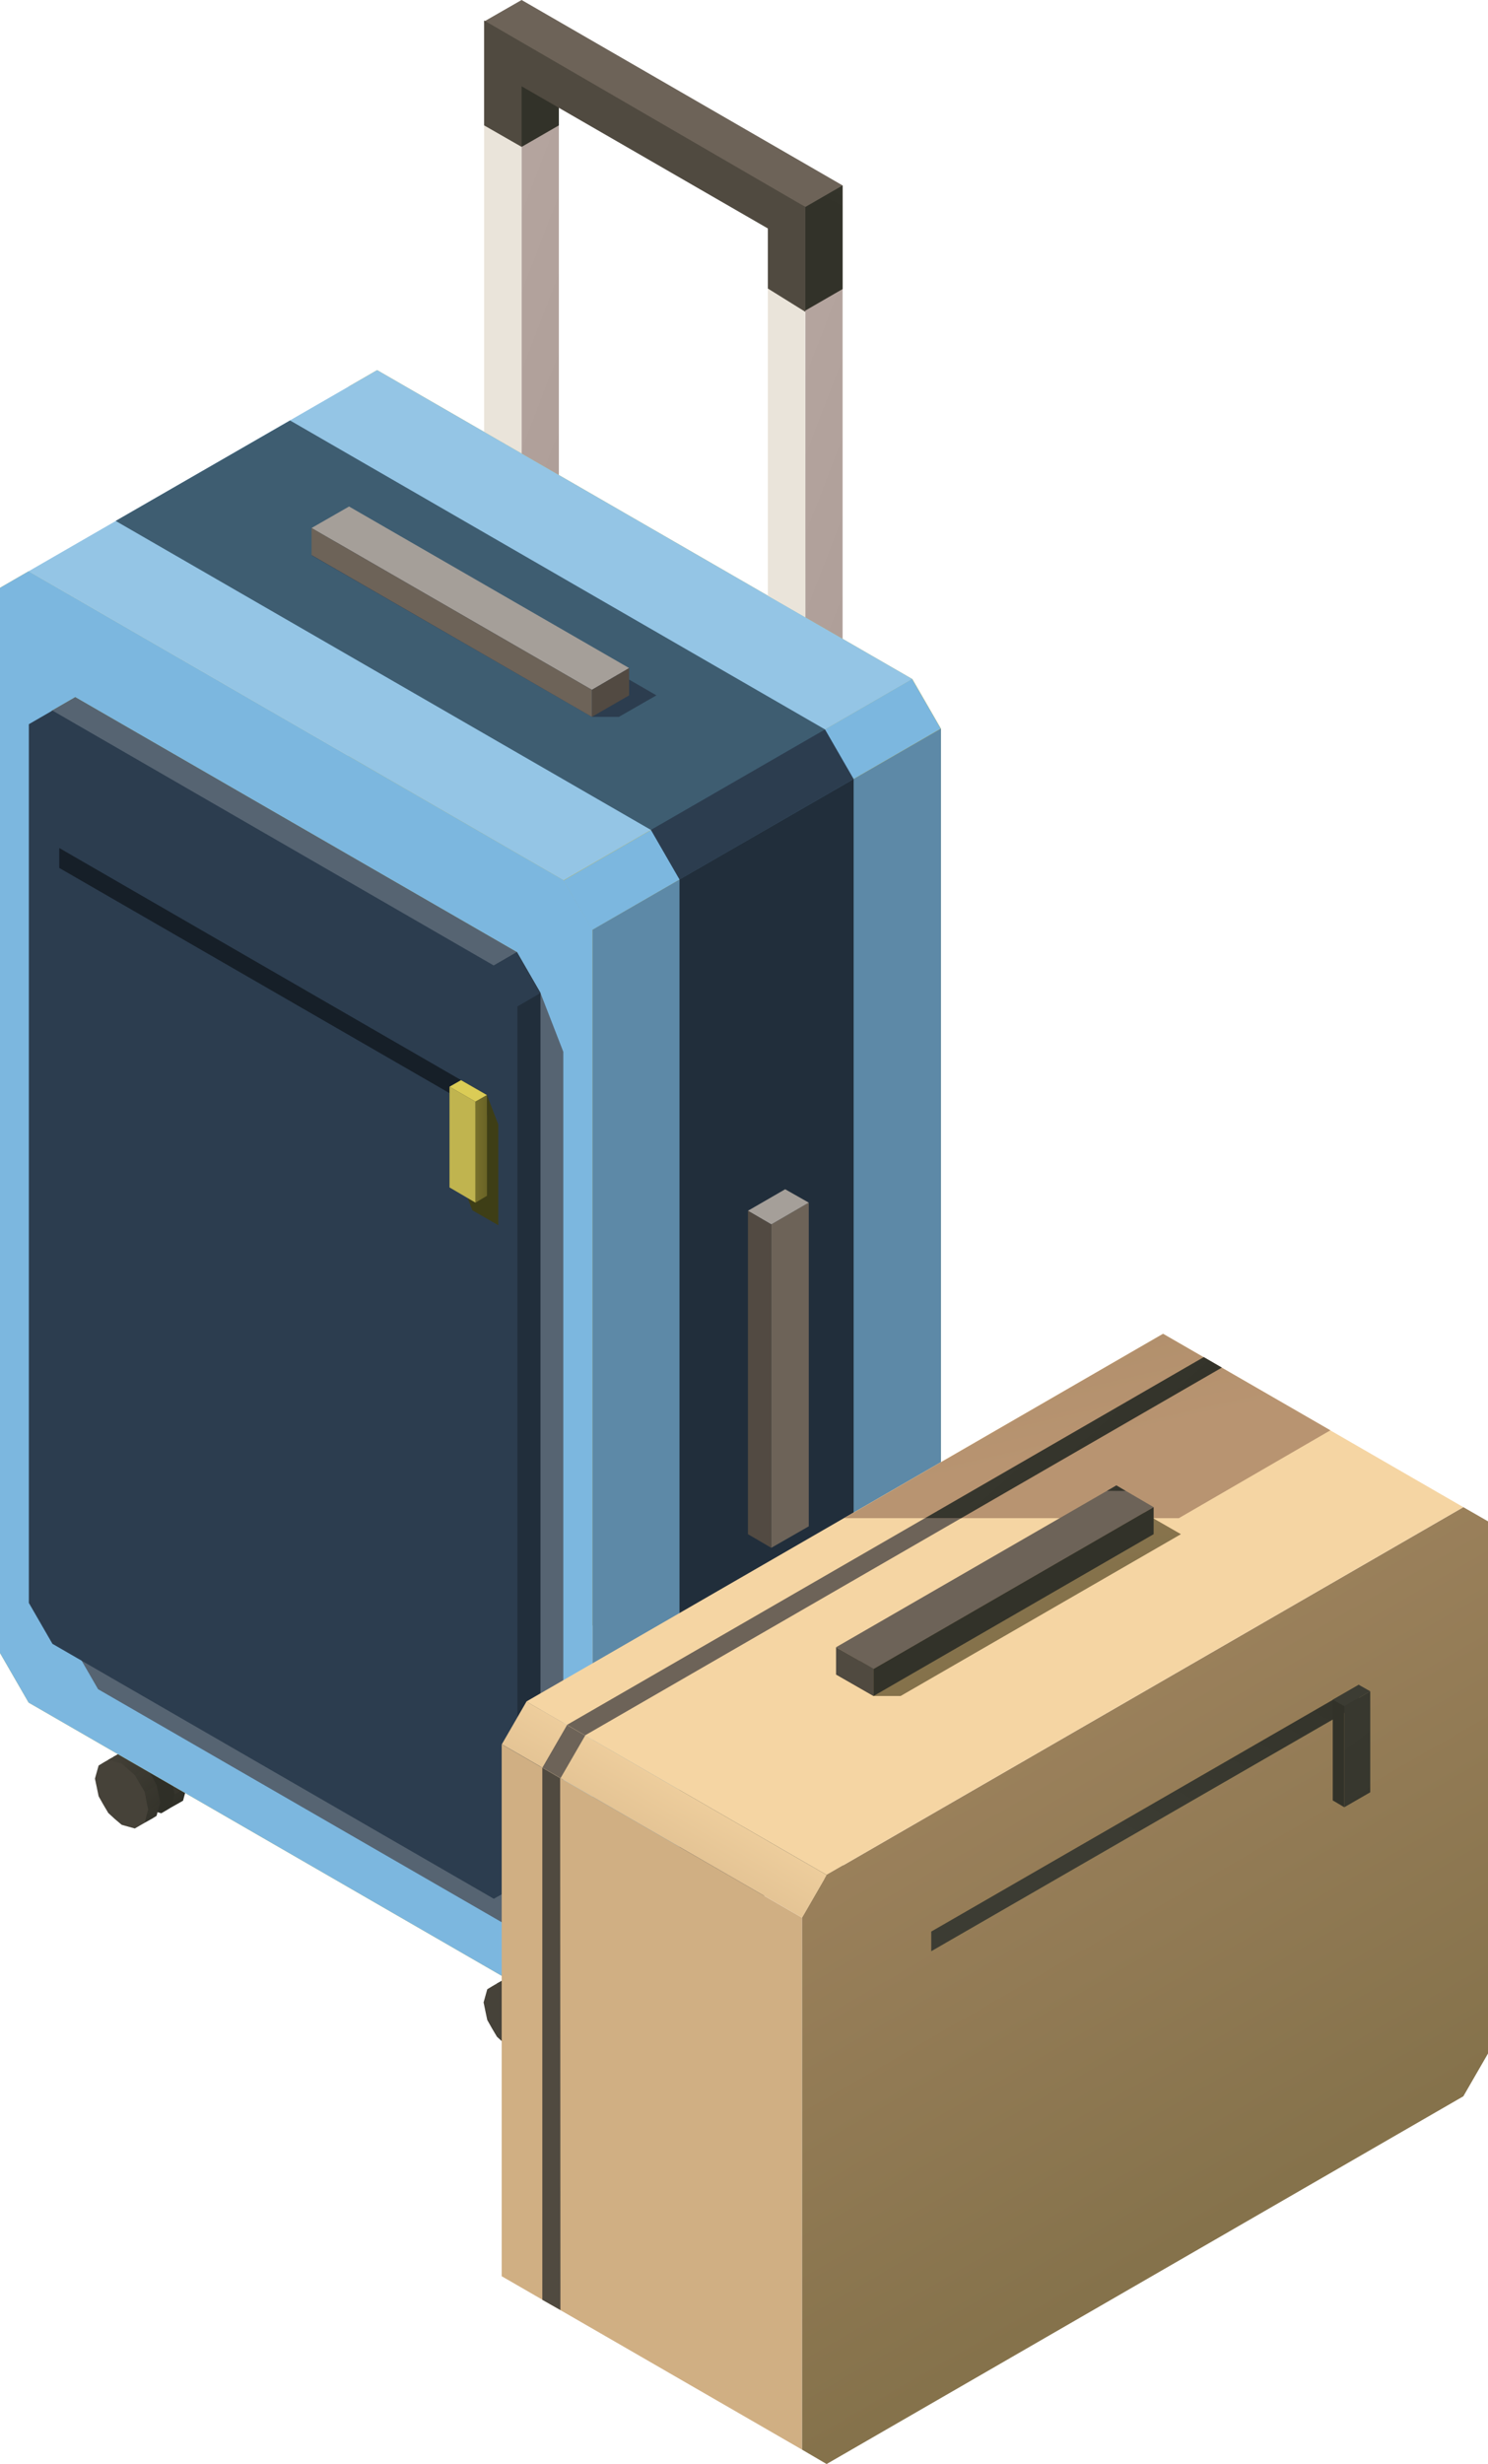 <svg xmlns="http://www.w3.org/2000/svg" xmlns:xlink="http://www.w3.org/1999/xlink" width="56.74" height="93.94" viewBox="0 0 56.74 93.94">
  <defs>
    <linearGradient id="a" data-name="GradientFill 48" x1="4.35" y1="11.04" x2="23.45" y2="18.38" gradientUnits="userSpaceOnUse">
      <stop offset="0" stop-color="#c0b0aa"/>
      <stop offset="1" stop-color="#ad9d97"/>
    </linearGradient>
    <linearGradient id="b" x1="15.17" y1="17.29" x2="34.27" y2="24.62" xlink:href="#a"/>
    <linearGradient id="c" data-name="GradientFill 24" x1="22.84" y1="-1.24" x2="21.31" y2="1.51" gradientUnits="userSpaceOnUse">
      <stop offset="0" stop-color="#3c3c33"/>
      <stop offset="1" stop-color="#323229"/>
    </linearGradient>
    <linearGradient id="d" data-name="GradientFill 47" x1="19.62" y1="74.64" x2="21.85" y2="77.2" gradientUnits="userSpaceOnUse">
      <stop offset="0" stop-color="#464239"/>
      <stop offset="1" stop-color="#2f2f27"/>
    </linearGradient>
    <linearGradient id="e" x1="19.66" y1="74.97" x2="22.41" y2="77.54" xlink:href="#d"/>
    <linearGradient id="f" x1="16.22" y1="78.85" x2="22.1" y2="74.88" xlink:href="#d"/>
    <linearGradient id="g" x1="19.02" y1="75.68" x2="21.28" y2="78.28" xlink:href="#d"/>
    <linearGradient id="h" x1="18.66" y1="75.56" x2="21.41" y2="78.12" xlink:href="#d"/>
    <linearGradient id="i" x1="18.71" y1="75.45" x2="21.2" y2="77.77" xlink:href="#d"/>
    <linearGradient id="j" x1="18.73" y1="75.47" x2="20.91" y2="77.5" xlink:href="#d"/>
    <linearGradient id="k" x1="20.22" y1="74.87" x2="20.74" y2="74.16" xlink:href="#d"/>
    <linearGradient id="l" x1="4.8" y1="66.11" x2="7.03" y2="68.66" xlink:href="#d"/>
    <linearGradient id="m" x1="4.84" y1="66.44" x2="7.6" y2="69.01" xlink:href="#d"/>
    <linearGradient id="n" x1="1.4" y1="70.32" x2="7.28" y2="66.35" xlink:href="#d"/>
    <linearGradient id="o" x1="4.2" y1="67.14" x2="6.47" y2="69.75" xlink:href="#d"/>
    <linearGradient id="p" x1="3.84" y1="67.02" x2="6.59" y2="69.59" xlink:href="#d"/>
    <linearGradient id="q" x1="3.89" y1="66.92" x2="6.38" y2="69.24" xlink:href="#d"/>
    <linearGradient id="r" x1="3.91" y1="66.94" x2="6.09" y2="68.97" xlink:href="#d"/>
    <linearGradient id="s" x1="5.41" y1="66.33" x2="5.92" y2="65.63" xlink:href="#d"/>
    <linearGradient id="t" x1="33.42" y1="5.06" x2="31.85" y2="7.89" xlink:href="#c"/>
    <linearGradient id="u" data-name="GradientFill 23" x1="9.74" y1="44.39" x2="15.53" y2="44.09" gradientUnits="userSpaceOnUse">
      <stop offset="0" stop-color="#5b5523"/>
      <stop offset="1" stop-color="#3e3e16"/>
    </linearGradient>
    <linearGradient id="v" data-name="GradientFill 20" x1="17.51" y1="43.8" x2="19.38" y2="43.8" gradientUnits="userSpaceOnUse">
      <stop offset="0" stop-color="#8d8332"/>
      <stop offset="1" stop-color="#4d4a1d"/>
    </linearGradient>
    <linearGradient id="w" data-name="GradientFill 17" x1="25.06" y1="43.49" x2="48.29" y2="83.72" gradientUnits="userSpaceOnUse">
      <stop offset="0" stop-color="#b89471"/>
      <stop offset="1" stop-color="#85724b"/>
    </linearGradient>
    <linearGradient id="x" data-name="GradientFill 19" x1="26.66" y1="66.69" x2="22.6" y2="73.71" gradientTransform="translate(72.4 12.55) rotate(59.99)" gradientUnits="userSpaceOnUse">
      <stop offset="0" stop-color="#f5d5a3"/>
      <stop offset="1" stop-color="#d0af83"/>
    </linearGradient>
    <linearGradient id="y" x1="41.22" y1="55.19" x2="34.54" y2="26.24" xlink:href="#w"/>
    <linearGradient id="z" x1="36.53" y1="50.13" x2="42.59" y2="56.85" xlink:href="#c"/>
    <linearGradient id="aa" x1="31.87" y1="32.62" x2="38.36" y2="60.77" xlink:href="#w"/>
    <linearGradient id="ab" x1="32.24" y1="50.39" x2="35.64" y2="56.05" xlink:href="#c"/>
    <linearGradient id="ac" x1="42.24" y1="56.48" x2="42.72" y2="57.01" xlink:href="#c"/>
    <linearGradient id="ad" x1="43.13" y1="70.26" x2="48.14" y2="61.22" xlink:href="#c"/>
    <linearGradient id="ae" x1="46.93" y1="60.5" x2="57.31" y2="73.8" xlink:href="#c"/>
    <linearGradient id="af" x1="51.37" y1="64.34" x2="49.2" y2="60.43" xlink:href="#c"/>
    <linearGradient id="ag" x1="56.58" y1="67.63" x2="54.22" y2="67.3" xlink:href="#c"/>
  </defs>
  <title>outro-suitcase</title>
  <g>
    <g>
      <polygon points="18.46 0.82 19.89 1.65 19.89 17.29 18.46 16.46 18.46 0.82" style="fill: #eae4da;fill-rule: evenodd"/>
      <polygon points="21.31 0.82 19.89 1.65 19.89 33.74 21.31 32.92 21.31 0.82" style="fill-rule: evenodd;fill: url(#a)"/>
      <polygon points="32.13 7.07 30.71 7.89 30.71 39.99 32.13 39.17 32.13 7.07" style="fill-rule: evenodd;fill: url(#b)"/>
      <polygon points="21.31 0.82 19.41 1.69 19.89 5.6 21.31 4.78 21.31 0.82" style="fill-rule: evenodd;fill: url(#c)"/>
      <g>
        <g>
          <polygon points="20.92 74.91 21.17 75.14 21.43 75.36 21.61 75.69 21.8 76.01 21.86 76.34 21.93 76.67 21.86 76.93 21.8 77.18 21.61 77.29 21.34 77.44 21.09 77.38 20.83 77.31 20.58 77.08 20.54 76.74 20.35 76.42 20.16 76.09 20.09 75.76 20.03 75.43 20.09 75.17 20.16 74.92 20.22 74.89 20.41 74.78 20.66 74.85 20.92 74.91" style="fill-rule: evenodd;fill: url(#d)"/>
          <polygon points="20.92 74.91 21.17 75.14 21.43 75.36 21.61 75.69 21.8 76.01 21.86 76.34 21.93 76.67 21.48 76.94 21.09 77.38 20.83 77.31 20.58 77.08 20.54 76.74 20.35 76.42 20.16 76.09 20.09 75.76 20.03 75.43 20.09 75.17 20.16 74.92 20.22 74.89 20.41 74.78 20.66 74.85 20.92 74.91" style="fill-rule: evenodd;fill: url(#e)"/>
          <polygon points="20.92 74.91 21.17 75.14 21.43 75.36 21.61 75.69 21.8 76.01 21.24 76.33 21.17 76.58 21.1 76.84 20.91 76.95 20.79 76.96 20.54 76.74 20.35 76.42 20.16 76.09 20.09 75.76 20.03 75.43 20.09 75.17 19.95 75.04 20.22 74.89 20.41 74.78 20.66 74.85 20.92 74.91" style="fill-rule: evenodd;fill: url(#f)"/>
          <polygon points="20.92 74.91 21.17 75.14 21.43 75.36 20.97 75.63 20.47 76.35 21.17 76.58 21.1 76.84 20.91 76.95 20.79 76.96 20.54 76.74 20.35 76.42 20.16 76.09 20.09 75.76 20.03 75.43 20.09 75.17 19.95 75.04 20.22 74.89 20.41 74.78 20.66 74.85 20.92 74.91" style="fill: #2f2f27;fill-rule: evenodd"/>
          <polygon points="20.46 75.18 20.71 75.4 20.97 75.63 21.15 75.95 21.34 76.27 21.41 76.61 21.48 76.94 21.41 77.19 21.34 77.44 21.15 77.55 20.97 77.66 20.71 77.59 20.46 77.52 20.21 77.3 19.95 77.07 19.77 76.75 19.58 76.43 19.51 76.1 19.44 75.77 19.51 75.51 19.58 75.26 19.77 75.15 19.95 75.04 20.21 75.11 20.46 75.18" style="fill: #2f2f27;fill-rule: evenodd"/>
          <polygon points="20.27 75.26 20.82 74.94 20.1 74.52 19.55 74.84 20.27 75.26" style="fill: #5d3f25;fill-rule: evenodd"/>
          <polygon points="20.27 74.86 20.82 74.54 20.82 76.56 20.27 76.88 20.27 74.86" style="fill: #2f2f27;fill-rule: evenodd"/>
          <polygon points="20.27 74.86 19.55 74.44 19.55 76.46 20.27 76.88 20.27 74.86" style="fill: #2f2f27;fill-rule: evenodd"/>
          <polygon points="19.91 75.5 20.17 75.72 20.42 75.94 20.61 76.27 20.79 76.59 20.86 76.92 20.93 77.25 20.86 77.51 20.79 77.76 20.61 77.87 20.33 78.03 20.08 77.96 19.83 77.89 19.57 77.66 19.53 77.32 19.34 77 19.16 76.67 19.09 76.34 19.02 76.01 19.09 75.75 19.16 75.5 19.22 75.47 19.4 75.36 19.66 75.43 19.91 75.5" style="fill-rule: evenodd;fill: url(#g)"/>
          <polygon points="19.91 75.5 20.17 75.72 20.42 75.94 20.61 76.27 20.79 76.59 20.86 76.92 20.93 77.25 20.47 77.52 20.08 77.96 19.83 77.89 19.57 77.66 19.53 77.32 19.34 77 19.16 76.67 19.09 76.34 19.02 76.01 19.09 75.75 19.16 75.5 19.22 75.47 19.4 75.36 19.66 75.43 19.91 75.5" style="fill-rule: evenodd;fill: url(#h)"/>
          <polygon points="19.91 75.5 20.17 75.72 20.42 75.94 20.61 76.27 20.79 76.59 20.23 76.91 20.16 77.17 20.1 77.42 19.91 77.53 19.78 77.54 19.53 77.32 19.34 77 19.16 76.67 19.09 76.34 19.02 76.01 19.09 75.75 18.95 75.62 19.22 75.47 19.4 75.36 19.66 75.43 19.91 75.5" style="fill-rule: evenodd;fill: url(#i)"/>
          <polygon points="19.91 75.5 20.17 75.72 20.42 75.94 19.96 76.21 19.46 76.93 20.16 77.17 20.1 77.42 19.91 77.53 19.78 77.54 19.53 77.32 19.34 77 19.16 76.67 19.09 76.34 19.02 76.01 19.09 75.75 18.95 75.62 19.22 75.47 19.4 75.36 19.66 75.43 19.91 75.5" style="fill-rule: evenodd;fill: url(#j)"/>
          <polygon points="19.45 75.76 19.71 75.98 19.96 76.21 20.15 76.53 20.33 76.85 20.4 77.19 20.47 77.52 20.4 77.77 20.33 78.03 20.15 78.13 19.96 78.24 19.71 78.17 19.45 78.1 19.2 77.88 18.95 77.65 18.76 77.33 18.58 77.01 18.51 76.68 18.44 76.34 18.51 76.09 18.58 75.84 18.76 75.73 18.95 75.62 19.2 75.69 19.45 75.76" style="fill: #464239;fill-rule: evenodd"/>
          <polygon points="20.27 74.86 20.95 74.59 21.89 73.93 21.16 73.51 19.55 74.44 20.27 74.86" style="fill-rule: evenodd;fill: url(#k)"/>
          <polygon points="20.27 74.86 20.82 74.55 20.09 74.13 19.55 74.44 20.27 74.86" style="fill: #6d6358;fill-rule: evenodd"/>
          <polygon points="20.27 75.26 21.89 74.32 21.89 73.93 20.27 74.86 20.27 75.26" style="fill: #2f2f27;fill-rule: evenodd"/>
        </g>
        <polygon points="20.27 74.86 20.82 74.55 20.09 74.13 19.55 74.44 20.27 74.86" style="fill: #6d6358;fill-rule: evenodd"/>
        <polygon points="20.27 74.86 20.82 74.55 20.09 74.13 19.55 74.44 20.27 74.86" style="fill: #6d6358;fill-rule: evenodd"/>
      </g>
      <g>
        <g>
          <polygon points="6.1 66.38 6.35 66.61 6.61 66.83 6.79 67.16 6.98 67.48 7.05 67.81 7.12 68.14 7.05 68.39 6.98 68.65 6.79 68.76 6.52 68.91 6.27 68.84 6.01 68.78 5.76 68.55 5.72 68.2 5.53 67.88 5.34 67.56 5.28 67.23 5.21 66.9 5.28 66.64 5.34 66.39 5.41 66.35 5.59 66.25 5.85 66.31 6.1 66.38" style="fill-rule: evenodd;fill: url(#l)"/>
          <polygon points="6.1 66.38 6.35 66.61 6.61 66.83 6.79 67.16 6.98 67.48 7.05 67.81 7.12 68.14 6.66 68.41 6.27 68.84 6.01 68.78 5.76 68.55 5.72 68.2 5.53 67.88 5.34 67.56 5.28 67.23 5.21 66.9 5.28 66.64 5.34 66.39 5.41 66.35 5.59 66.25 5.85 66.31 6.1 66.38" style="fill-rule: evenodd;fill: url(#m)"/>
          <polygon points="6.1 66.38 6.35 66.61 6.61 66.83 6.79 67.16 6.98 67.48 6.42 67.8 6.35 68.05 6.28 68.31 6.1 68.42 5.97 68.43 5.72 68.2 5.53 67.88 5.34 67.56 5.28 67.23 5.21 66.9 5.28 66.64 5.13 66.51 5.41 66.35 5.59 66.25 5.85 66.31 6.1 66.38" style="fill-rule: evenodd;fill: url(#n)"/>
          <polygon points="6.1 66.38 6.35 66.61 6.61 66.83 6.15 67.1 5.65 67.81 6.35 68.05 6.28 68.31 6.1 68.42 5.97 68.43 5.72 68.2 5.53 67.88 5.34 67.56 5.28 67.23 5.21 66.9 5.28 66.64 5.13 66.51 5.41 66.35 5.59 66.25 5.85 66.31 6.1 66.38" style="fill: #2f2f27;fill-rule: evenodd"/>
          <polygon points="5.64 66.65 5.9 66.87 6.15 67.1 6.34 67.42 6.52 67.74 6.59 68.07 6.66 68.41 6.59 68.66 6.52 68.91 6.34 69.02 6.15 69.13 5.9 69.06 5.64 68.99 5.39 68.77 5.13 68.54 4.95 68.22 4.76 67.9 4.7 67.56 4.63 67.23 4.7 66.98 4.76 66.72 4.95 66.62 5.13 66.51 5.39 66.58 5.64 66.65" style="fill: #2f2f27;fill-rule: evenodd"/>
          <polygon points="5.46 66.72 6.01 66.41 5.28 65.99 4.73 66.3 5.46 66.72" style="fill: #5d3f25;fill-rule: evenodd"/>
          <polygon points="5.46 66.33 6.01 66.01 6.01 68.03 5.46 68.34 5.46 66.33" style="fill: #2f2f27;fill-rule: evenodd"/>
          <polygon points="5.46 66.33 4.73 65.91 4.73 67.92 5.46 68.34 5.46 66.33" style="fill: #2f2f27;fill-rule: evenodd"/>
          <polygon points="5.09 66.96 5.35 67.19 5.6 67.41 5.79 67.73 5.97 68.06 6.04 68.39 6.11 68.72 6.04 68.97 5.97 69.23 5.79 69.34 5.52 69.49 5.26 69.42 5.01 69.36 4.75 69.13 4.71 68.79 4.53 68.46 4.34 68.14 4.27 67.81 4.2 67.48 4.27 67.22 4.34 66.97 4.4 66.94 4.59 66.83 4.84 66.89 5.09 66.96" style="fill-rule: evenodd;fill: url(#o)"/>
          <polygon points="5.09 66.96 5.35 67.19 5.6 67.41 5.79 67.73 5.97 68.06 6.04 68.39 6.11 68.72 5.65 68.99 5.26 69.42 5.01 69.36 4.75 69.13 4.71 68.79 4.53 68.46 4.34 68.14 4.27 67.81 4.2 67.48 4.27 67.22 4.34 66.97 4.4 66.94 4.59 66.83 4.84 66.89 5.09 66.96" style="fill-rule: evenodd;fill: url(#p)"/>
          <polygon points="5.09 66.96 5.35 67.19 5.6 67.41 5.79 67.73 5.97 68.06 5.42 68.38 5.35 68.63 5.28 68.89 5.09 69 4.97 69.01 4.71 68.79 4.53 68.46 4.34 68.14 4.27 67.81 4.2 67.48 4.27 67.22 4.13 67.09 4.4 66.94 4.59 66.83 4.84 66.89 5.09 66.96" style="fill-rule: evenodd;fill: url(#q)"/>
          <polygon points="5.09 66.96 5.35 67.19 5.6 67.41 5.14 67.68 4.65 68.39 5.35 68.63 5.28 68.89 5.09 69 4.97 69.01 4.71 68.79 4.53 68.46 4.34 68.14 4.27 67.81 4.2 67.48 4.27 67.22 4.13 67.09 4.4 66.94 4.59 66.83 4.84 66.89 5.09 66.96" style="fill-rule: evenodd;fill: url(#r)"/>
          <polygon points="4.64 67.23 4.89 67.45 5.14 67.68 5.33 68 5.52 68.32 5.58 68.65 5.65 68.99 5.58 69.24 5.52 69.49 5.33 69.6 5.14 69.71 4.89 69.64 4.64 69.57 4.38 69.35 4.13 69.12 3.94 68.8 3.76 68.48 3.69 68.14 3.62 67.81 3.69 67.56 3.76 67.31 3.94 67.2 4.13 67.09 4.38 67.16 4.64 67.23" style="fill: #464239;fill-rule: evenodd"/>
          <polygon points="5.46 66.33 6.13 66.06 7.07 65.39 6.35 64.98 4.73 65.91 5.46 66.33" style="fill-rule: evenodd;fill: url(#s)"/>
          <polygon points="5.46 66.33 6 66.02 5.27 65.59 4.73 65.91 5.46 66.33" style="fill: #6d6358;fill-rule: evenodd"/>
          <polygon points="5.46 66.72 7.07 65.79 7.07 65.39 5.46 66.33 5.46 66.72" style="fill: #2f2f27;fill-rule: evenodd"/>
        </g>
        <polygon points="5.46 66.33 6 66.02 5.27 65.59 4.73 65.91 5.46 66.33" style="fill: #6d6358;fill-rule: evenodd"/>
        <polygon points="5.46 66.33 6 66.02 5.27 65.59 4.73 65.91 5.46 66.33" style="fill: #6d6358;fill-rule: evenodd"/>
      </g>
      <g>
        <g>
          <polygon points="31.24 68.97 31.5 69.19 31.75 69.41 31.94 69.74 32.12 70.06 32.19 70.39 32.26 70.72 32.19 70.98 32.12 71.23 31.94 71.34 31.67 71.5 31.41 71.43 31.16 71.36 30.91 71.14 30.86 70.79 30.68 70.47 30.49 70.14 30.42 69.81 30.35 69.48 30.42 69.22 30.49 68.97 30.55 68.94 30.74 68.83 30.99 68.9 31.24 68.97" style="fill: #2f2f27;fill-rule: evenodd"/>
          <polygon points="31.24 68.97 31.5 69.19 31.75 69.41 31.94 69.74 32.12 70.06 32.19 70.39 32.26 70.72 31.8 70.99 31.41 71.43 31.16 71.36 30.91 71.14 30.86 70.79 30.68 70.47 30.49 70.14 30.42 69.81 30.35 69.48 30.42 69.22 30.49 68.97 30.55 68.94 30.74 68.83 30.99 68.9 31.24 68.97" style="fill: #2f2f27;fill-rule: evenodd"/>
          <polygon points="31.24 68.97 31.5 69.19 31.75 69.41 31.94 69.74 32.12 70.06 31.56 70.38 31.5 70.64 31.43 70.89 31.24 71 31.11 71.01 30.86 70.79 30.68 70.47 30.49 70.14 30.42 69.81 30.35 69.48 30.42 69.22 30.28 69.09 30.55 68.94 30.74 68.83 30.99 68.9 31.24 68.97" style="fill: #2f2f27;fill-rule: evenodd"/>
          <polygon points="31.24 68.97 31.5 69.19 31.75 69.41 31.3 69.68 30.8 70.39 31.5 70.64 31.43 70.89 31.24 71 31.11 71.01 30.86 70.79 30.68 70.47 30.49 70.14 30.42 69.81 30.35 69.48 30.42 69.22 30.28 69.09 30.55 68.94 30.74 68.83 30.99 68.9 31.24 68.97" style="fill: #2f2f27;fill-rule: evenodd"/>
          <polygon points="30.79 69.23 31.04 69.45 31.3 69.68 31.48 70 31.67 70.32 31.73 70.66 31.8 70.99 31.73 71.24 31.67 71.5 31.48 71.6 31.3 71.71 31.04 71.64 30.79 71.57 30.53 71.35 30.28 71.12 30.09 70.8 29.91 70.48 29.84 70.15 29.77 69.81 29.84 69.56 29.91 69.31 30.09 69.2 30.28 69.09 30.53 69.16 30.79 69.23" style="fill: #2f2f27;fill-rule: evenodd"/>
          <polygon points="30.6 69.31 31.15 68.99 30.42 68.57 29.88 68.89 30.6 69.31" style="fill: #2f2f27;fill-rule: evenodd"/>
          <polygon points="30.6 68.91 31.15 68.59 31.15 70.61 30.6 70.93 30.6 68.91" style="fill: #2f2f27;fill-rule: evenodd"/>
          <polygon points="30.6 68.91 29.88 68.49 29.88 70.51 30.6 70.93 30.6 68.91" style="fill: #2f2f27;fill-rule: evenodd"/>
          <polygon points="30.24 69.55 30.49 69.77 30.75 70 30.93 70.32 31.12 70.64 31.19 70.97 31.25 71.3 31.19 71.56 31.12 71.81 30.93 71.92 30.66 72.08 30.41 72.01 30.15 71.94 29.9 71.72 29.86 71.37 29.67 71.05 29.48 70.72 29.42 70.39 29.35 70.06 29.42 69.81 29.48 69.55 29.55 69.52 29.73 69.41 29.98 69.48 30.24 69.55" style="fill: #2f2f27;fill-rule: evenodd"/>
          <polygon points="30.24 69.55 30.49 69.77 30.75 70 30.93 70.32 31.12 70.64 31.19 70.97 31.25 71.3 30.8 71.57 30.41 72.01 30.15 71.94 29.9 71.72 29.86 71.37 29.67 71.05 29.48 70.72 29.42 70.39 29.35 70.06 29.42 69.81 29.48 69.55 29.55 69.52 29.73 69.41 29.98 69.48 30.24 69.55" style="fill: #2f2f27;fill-rule: evenodd"/>
          <polygon points="30.24 69.55 30.49 69.77 30.75 70 30.93 70.32 31.12 70.64 30.56 70.96 30.49 71.22 30.42 71.47 30.24 71.58 30.11 71.59 29.86 71.37 29.67 71.05 29.48 70.72 29.42 70.39 29.35 70.06 29.42 69.81 29.27 69.67 29.55 69.52 29.73 69.41 29.98 69.48 30.24 69.55" style="fill: #2f2f27;fill-rule: evenodd"/>
          <polygon points="30.24 69.55 30.49 69.77 30.75 70 30.29 70.26 29.79 70.98 30.49 71.22 30.42 71.47 30.24 71.58 30.11 71.59 29.86 71.37 29.67 71.05 29.48 70.72 29.42 70.39 29.35 70.06 29.42 69.81 29.27 69.67 29.55 69.52 29.73 69.41 29.98 69.48 30.24 69.55" style="fill: #2f2f27;fill-rule: evenodd"/>
          <polygon points="29.78 69.81 30.04 70.03 30.29 70.26 30.48 70.58 30.66 70.9 30.73 71.23 30.8 71.57 30.73 71.82 30.66 72.08 30.48 72.18 30.29 72.29 30.04 72.22 29.78 72.16 29.53 71.93 29.27 71.7 29.09 71.38 28.9 71.06 28.83 70.73 28.77 70.39 28.83 70.14 28.9 69.89 29.09 69.78 29.27 69.67 29.53 69.74 29.78 69.81" style="fill: #2f2f27;fill-rule: evenodd"/>
          <polygon points="30.6 68.91 31.27 68.64 32.22 67.98 31.49 67.56 29.88 68.49 30.6 68.91" style="fill: #2f2f27;fill-rule: evenodd"/>
          <polygon points="30.6 68.91 31.14 68.6 30.42 68.18 29.88 68.49 30.6 68.91" style="fill: #2f2f27;fill-rule: evenodd"/>
          <polygon points="30.6 69.31 32.22 68.37 32.22 67.98 30.6 68.91 30.6 69.31" style="fill: #2f2f27;fill-rule: evenodd"/>
        </g>
        <polygon points="30.6 68.91 31.14 68.6 30.42 68.18 29.88 68.49 30.6 68.91" style="fill: #2f2f27;fill-rule: evenodd"/>
        <polygon points="30.6 68.91 31.14 68.6 30.42 68.18 29.88 68.49 30.6 68.91" style="fill: #2f2f27;fill-rule: evenodd"/>
      </g>
      <polygon points="14.38 14.11 34.79 25.89 35.88 27.78 35.88 68.38 34.79 69.01 14.38 57.23 13.29 55.34 13.29 14.74 14.38 14.11" style="fill: #c0b44f;fill-rule: evenodd"/>
      <polygon points="1.09 21.78 21.49 33.56 22.59 35.45 22.59 76.06 21.49 76.69 1.09 64.91 0 63.02 0 22.41 1.09 21.78" style="fill: #c0b44f;fill-rule: evenodd"/>
      <polygon points="1.09 21.78 21.49 33.56 34.79 25.89 14.38 14.11 1.09 21.78" style="fill: #94c5e5;fill-rule: evenodd"/>
      <rect x="21.01" y="29.58" width="15.35" height="2.18" transform="translate(-11.5 18.47) rotate(-30.02)" style="fill: #7cb7df"/>
      <polygon points="25.91 33.53 24.82 31.64 26.91 28.85 31.46 27.81 32.55 29.7 29.59 33.26 25.91 33.53" style="fill: #2c3d4f;fill-rule: evenodd"/>
      <polygon points="22.59 35.45 22.59 76.06 35.88 68.38 35.88 27.78 22.59 35.45" style="fill: #5d89a7;fill-rule: evenodd"/>
      <polygon points="4.41 19.86 24.82 31.64 31.46 27.81 11.06 16.03 4.41 19.86" style="fill: #3e5d71;fill-rule: evenodd"/>
      <polygon points="25.91 33.53 25.91 74.14 32.55 70.3 32.55 29.7 25.91 33.53" style="fill: #212e3b;fill-rule: evenodd"/>
      <g>
        <polygon points="13.83 20.04 25.03 26.51 23.6 27.33 22.57 27.33 11.88 21.17 13.83 20.04" style="fill: #2c3d4f;fill-rule: evenodd"/>
        <polygon points="23.99 25.47 22.57 26.3 11.88 20.13 13.31 19.31 23.99 25.47" style="fill: #a59f99;fill-rule: evenodd"/>
        <polygon points="23.99 25.47 22.57 26.3 22.57 27.33 23.99 26.51 23.99 25.47" style="fill: #524a42;fill-rule: evenodd"/>
        <polygon points="11.88 20.13 22.57 26.3 22.57 27.33 11.88 21.16 11.88 20.13" style="fill: #6d6358;fill-rule: evenodd"/>
      </g>
      <g>
        <polygon points="30.84 45.85 29.41 46.68 29.41 59.01 30.84 58.19 30.84 45.85" style="fill: #6d6358;fill-rule: evenodd"/>
        <polygon points="30.84 45.85 29.41 46.68 28.52 46.16 29.94 45.34 30.84 45.85" style="fill: #a59f99;fill-rule: evenodd"/>
        <polygon points="29.41 59.01 29.41 46.68 28.52 46.16 28.52 58.49 29.41 59.01" style="fill: #524a42;fill-rule: evenodd"/>
      </g>
      <polygon points="29.28 7.07 30.7 7.89 30.71 23.53 29.28 22.71 29.28 7.07" style="fill: #eae4da;fill-rule: evenodd"/>
      <polygon points="32.13 7.07 29.84 7.89 30.71 11.84 32.13 11.02 32.13 7.07" style="fill-rule: evenodd;fill: url(#t)"/>
      <polygon points="32.13 7.07 30.71 7.89 21.74 3.51 18.46 0.82 19.89 0 32.13 7.07" style="fill: #6d6358;fill-rule: evenodd"/>
      <path d="M30.71,7.89v4L29.28,11V8.71L19.89,3.29V5.6l-1.43-.82v-4Z" style="fill: #504a40;fill-rule: evenodd"/>
      <polygon points="1.09 21.78 21.49 33.56 22.59 35.45 22.59 76.06 21.49 76.69 1.09 64.91 0 63.02 0 22.41 1.09 21.78" style="fill: #7cb7df;fill-rule: evenodd"/>
      <polygon points="2.87 26.58 19.71 36.3 20.61 37.86 20.61 71.37 19.71 71.89 2.87 62.17 1.97 60.61 1.97 27.1 2.87 26.58" style="fill: #8b8036;fill-rule: evenodd"/>
      <polygon points="21.48 40.1 21.48 73.6 20.58 74.12 3.74 64.4 2.84 62.84 1.97 60.61 1.97 27.1 2.87 26.58 19.71 36.3 20.61 37.86 21.48 40.1" style="fill: #566472;fill-rule: evenodd"/>
      <polygon points="20.61 37.86 20.61 71.37 19.71 71.89 13.29 68.18 18.83 36.81 19.71 36.3 20.61 37.86" style="fill: #212e3b;fill-rule: evenodd"/>
      <polygon points="20.61 37.86 19.73 38.37 16.23 39.95 18.83 36.81 19.71 36.3 20.61 37.86" style="fill: #2c3d4f;fill-rule: evenodd"/>
      <polygon points="2 27.09 18.83 36.81 19.73 38.37 19.73 71.88 18.83 72.39 2 62.67 1.1 61.11 1.1 27.61 2 27.09" style="fill: #2c3d4f;fill-rule: evenodd"/>
      <polygon points="17.58 41.18 18.57 41.75 19 42.87 19 46.71 18.01 46.14 17.58 45.02 17.58 41.18" style="fill-rule: evenodd;fill: url(#u)"/>
      <polygon points="2.26 32.33 18.57 41.75 18.57 42.5 2.26 33.09 2.26 32.33" style="fill: #161f28;fill-rule: evenodd"/>
      <polygon points="17.14 41.43 18.13 42 18.13 45.85 17.14 45.27 17.14 41.43" style="fill: #c0b44f;fill-rule: evenodd"/>
      <polygon points="17.14 41.43 18.13 42 18.57 41.75 17.58 41.18 17.14 41.43" style="fill: #dbcc56;fill-rule: evenodd"/>
      <polygon points="18.13 45.85 18.13 42 18.57 41.75 18.57 45.59 18.13 45.85" style="fill-rule: evenodd;fill: url(#v)"/>
    </g>
    <polygon points="30.58 93.39 30.58 73.11 31.52 71.48 55.8 57.46 56.74 58 56.74 78.29 55.8 79.92 31.52 93.94 30.58 93.39" style="fill-rule: evenodd;fill: url(#w)"/>
    <polygon points="30.58 93.39 30.58 73.11 19.13 66.5 19.13 86.78 30.58 93.39" style="fill: #d0af83;fill-rule: evenodd"/>
    <polygon points="21.37 88.07 21.36 67.79 20.68 67.39 20.68 87.68 21.37 88.07" style="fill: #504a40;fill-rule: evenodd"/>
    <rect x="24.39" y="62.38" width="1.88" height="13.22" transform="translate(-47.08 56.42) rotate(-59.99)" style="fill: url(#x)"/>
    <rect x="20.55" y="66.38" width="1.88" height="0.8" transform="translate(-47.07 51.96) rotate(-59.97)" style="fill: #6d6358"/>
    <polygon points="31.52 71.48 55.8 57.46 44.35 50.85 20.07 64.87 31.52 71.48" style="fill: #f5d5a3;fill-rule: evenodd"/>
    <polygon points="22.31 66.16 46.59 52.14 45.9 51.74 21.62 65.76 22.31 66.16" style="fill: #6d6358;fill-rule: evenodd"/>
    <polygon points="50.73 54.53 44.35 50.85 32.19 57.88 44.95 57.88 50.73 54.53" style="fill-rule: evenodd;fill: url(#y)"/>
    <polygon points="36.65 57.88 46.59 52.14 45.9 51.74 35.27 57.88 36.65 57.88" style="fill-rule: evenodd;fill: url(#z)"/>
    <g>
      <polygon points="43.08 57.37 31.88 63.84 33.31 64.66 34.34 64.66 45.03 58.49 43.08 57.37" style="fill-rule: evenodd;fill: url(#aa)"/>
      <polygon points="31.88 62.8 33.31 63.63 43.99 57.46 42.57 56.63 31.88 62.8" style="fill: #6d6358;fill-rule: evenodd"/>
      <polygon points="31.88 62.8 33.31 63.62 33.31 64.66 31.88 63.84 31.88 62.8" style="fill: #504a40;fill-rule: evenodd"/>
      <polygon points="43.99 57.46 33.31 63.63 33.31 64.66 43.99 58.49 43.99 57.46" style="fill-rule: evenodd;fill: url(#ab)"/>
    </g>
    <polygon points="42.92 56.84 42.57 56.63 42.21 56.84 42.92 56.84" style="fill-rule: evenodd;fill: url(#ac)"/>
    <polygon points="51.82 64.23 35.51 73.64 35.51 74.39 51.82 64.98 51.82 64.23" style="fill-rule: evenodd;fill: url(#ad)"/>
    <g>
      <polygon points="52.25 64.48 51.26 65.05 51.26 68.9 52.25 68.33 52.25 64.48" style="fill-rule: evenodd;fill: url(#ae)"/>
      <polygon points="52.25 64.48 51.26 65.05 50.82 64.8 51.81 64.23 52.25 64.48" style="fill-rule: evenodd;fill: url(#af)"/>
      <polygon points="51.26 68.9 51.26 65.05 50.82 64.8 50.82 68.64 51.26 68.9" style="fill-rule: evenodd;fill: url(#ag)"/>
    </g>
  </g>
</svg>
